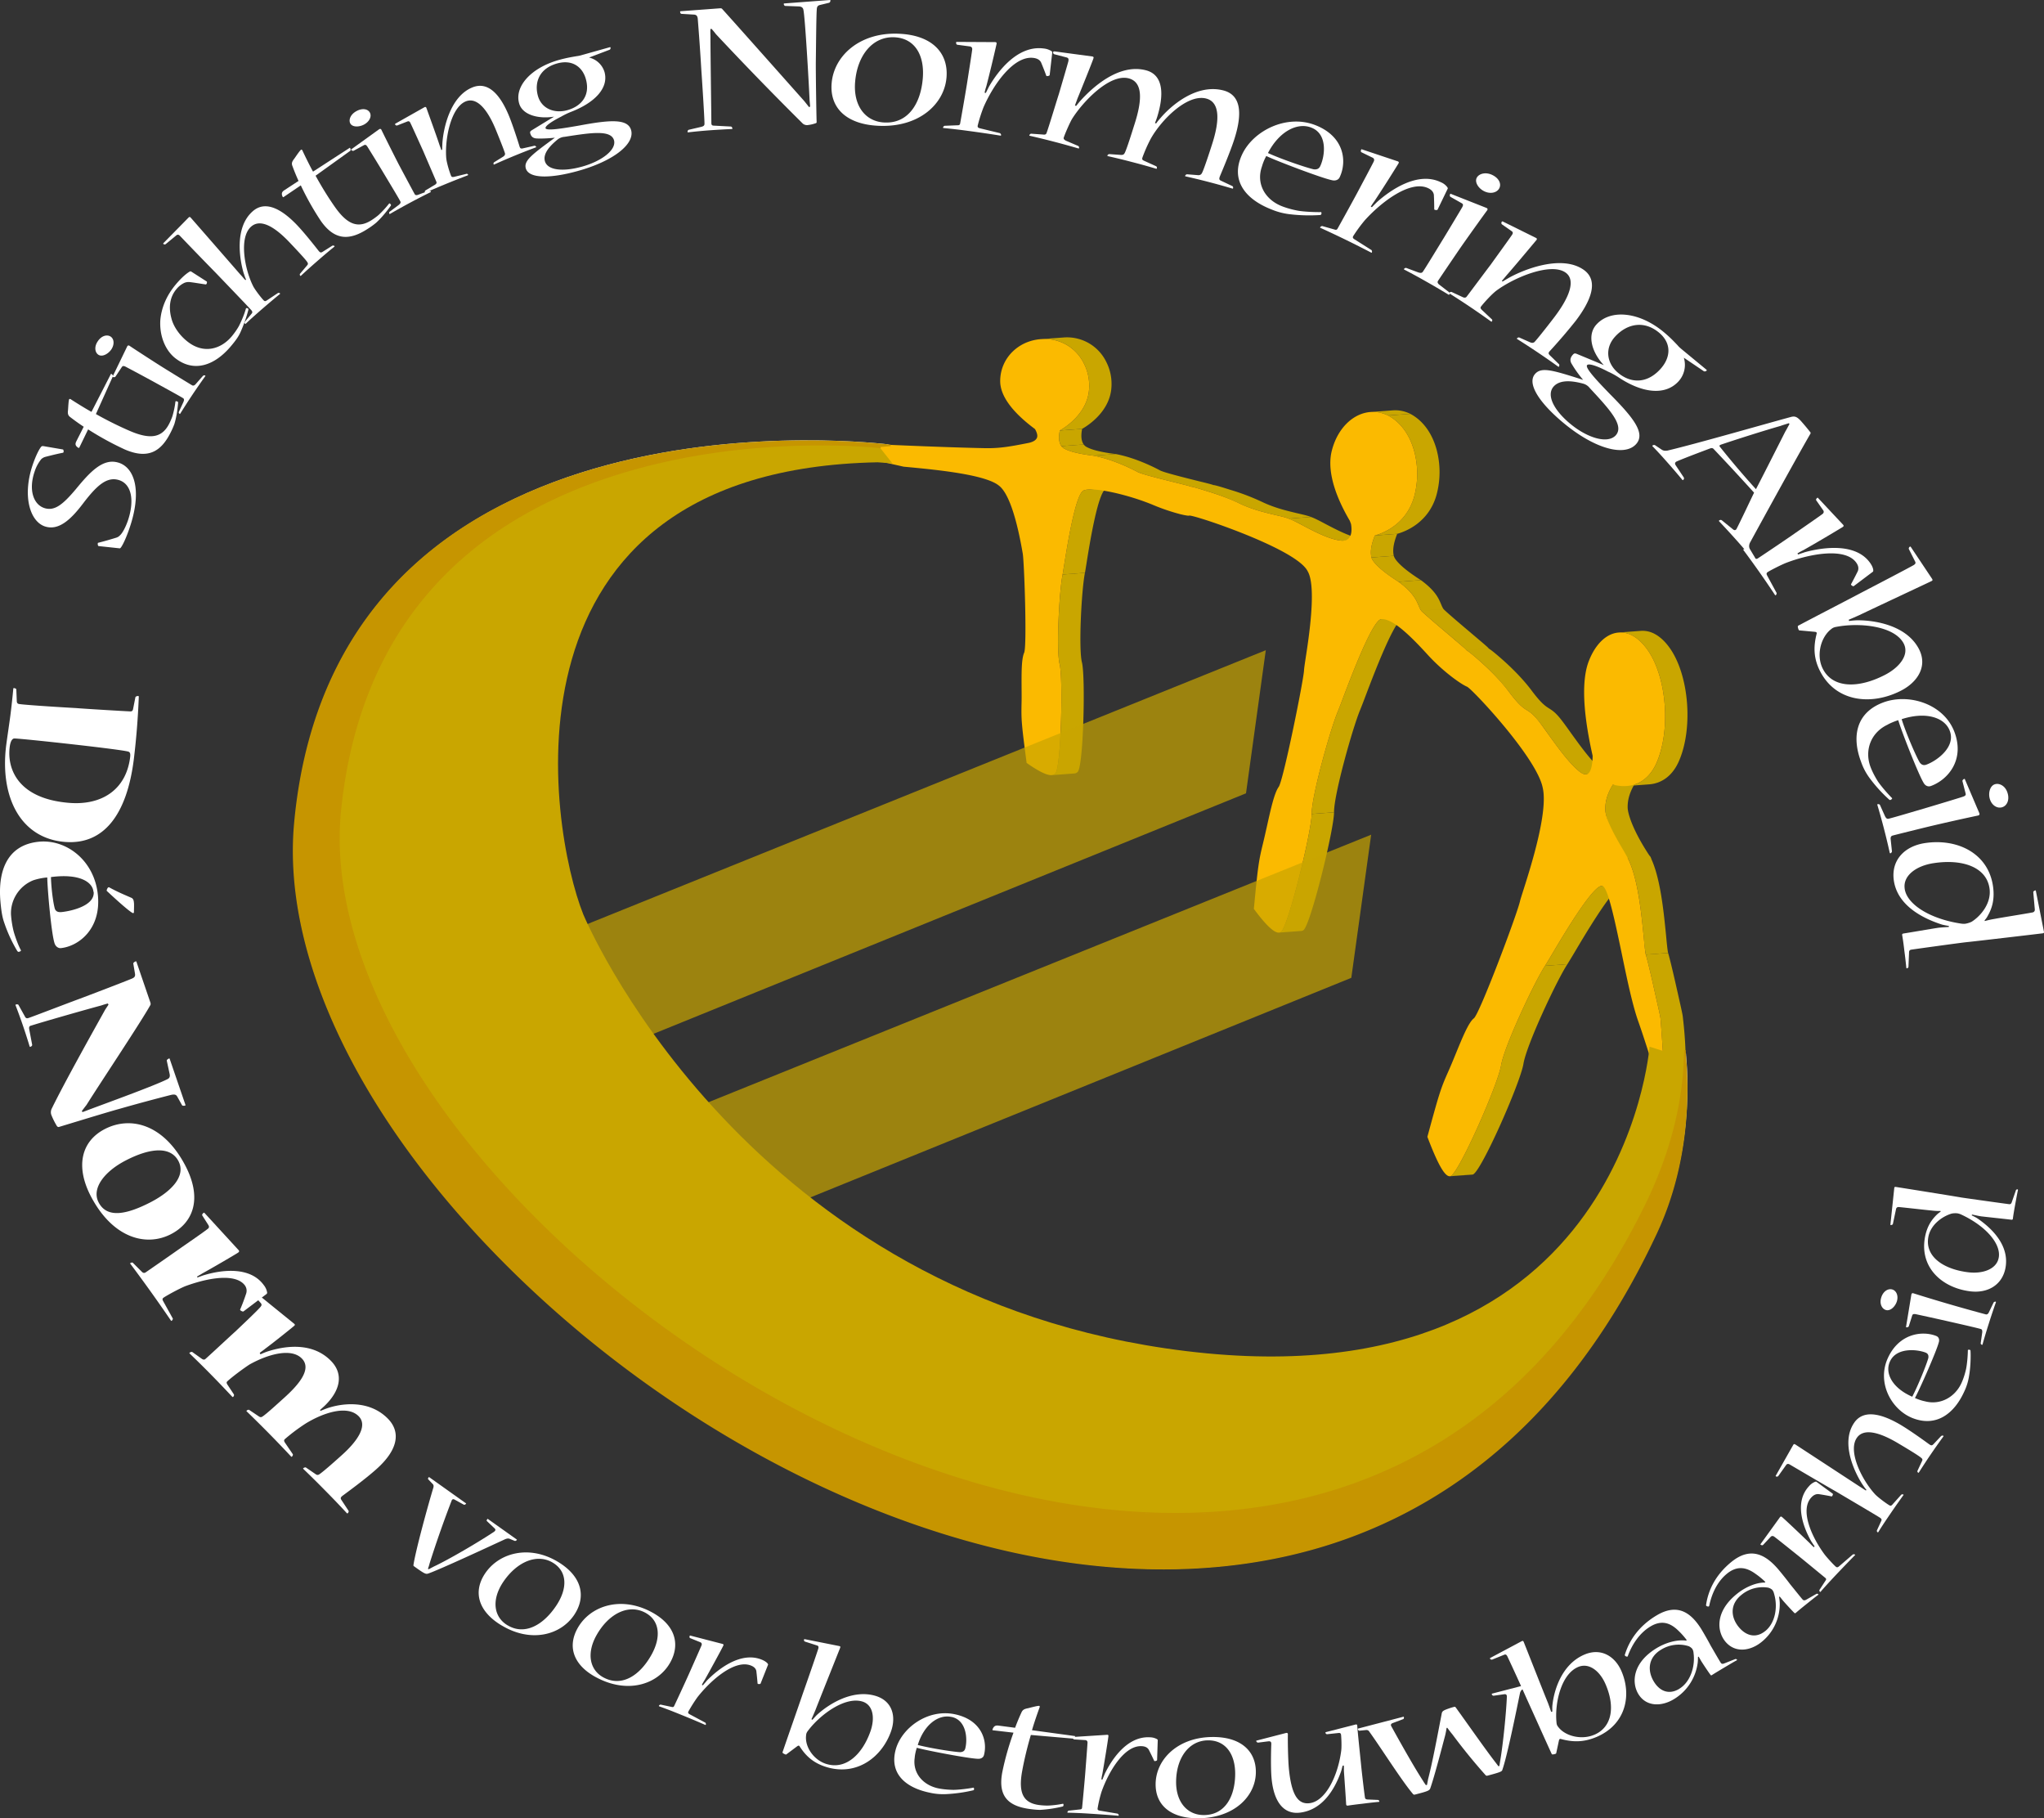 <svg xmlns="http://www.w3.org/2000/svg" id="Layer_2" width="81.045" height="72.076" viewBox="0 0 81.045 72.076"><rect x="0" y="0" width="81.045" height="72.076" fill="#333333" stroke="none"/><defs><style>.cls-1{fill:#fbba00}.cls-2{fill:#c9a600}.cls-4{fill:#fff}.cls-5{fill:#c69500}</style></defs><g id="Laag_1"><path d="m42.59 30.66-.886.067a.19.19 0 0 0 .152-.081l.887-.064a.2.2 0 0 1-.153.079m-.457-7.889.885-.065c-.135.662-.257 3.003-.119 3.55.143.558.063 3.994-.156 4.325l-.887.064c.219-.33.3-3.765.158-4.324-.138-.546-.017-2.888.12-3.55m-.113-5.707.886-.065c-.07.36-.003.522.062.62l-.886.064c-.065-.097-.131-.26-.062-.62" class="cls-2"/><path d="m43.148 19.405.886-.065a.6.6 0 0 0-.179.036c-.321.124-.653 2.188-.776 2.966q-.038.239-.06.365l-.886.065c.014-.082.035-.207.059-.365.125-.778.455-2.843.777-2.966a.6.6 0 0 1 .179-.036m-1.065-1.721.886-.065a.35.35 0 0 0 .135.109c.156.083.477.19 1.135.27l-.887.065c-.658-.08-.977-.187-1.133-.27a.36.36 0 0 1-.136-.109m-.815-4.241.885-.064a1.73 1.73 0 0 1 1.71.965c.163.318.234.677.203 1.042-.075.935-.925 1.482-1.16 1.614l-.885.065c.233-.132 1.083-.679 1.16-1.613a1.94 1.94 0 0 0-.204-1.043 1.72 1.72 0 0 0-1.49-.97 2 2 0 0 0-.22.004" class="cls-2"/><path d="m43.352 18.063.887-.065c.803.15 1.57.548 1.771.656l-.885.065c-.203-.108-.968-.506-1.773-.656m1.773.657.885-.066c.18.086 1 .29 1.545.426.364.089.5.124.554.147l-.886.065c-.055-.024-.19-.058-.554-.148-.545-.136-1.364-.338-1.544-.425m2.098.573.886-.065c.065.004.227.048.662.186a9 9 0 0 1 1.265.48c.511.245 1.003.357 1.398.452.216.051.4.09.546.147l-.886.066c-.146-.058-.33-.098-.548-.148-.393-.096-.884-.207-1.397-.451a9 9 0 0 0-1.265-.481c-.434-.137-.595-.182-.66-.186m4.373 17.611-.886.065a.16.16 0 0 0 .087-.033c.285-.23 1.207-3.97 1.21-4.67l.887-.065c-.004.701-.925 4.44-1.21 4.67a.15.15 0 0 1-.088.033" class="cls-2"/><path d="m54.15 21.366-.887.066a.6.6 0 0 1-.119-.005c-.46-.06-1.028-.358-1.484-.597a5 5 0 0 0-.566-.272l.886-.066c.14.05.338.151.565.273.457.239 1.025.538 1.484.597a.5.5 0 0 0 .12.004m.365-.139.886-.066c-.191.472-.169.727-.136.872l-.886.066c-.033-.146-.056-.401.136-.872m.259 3.315.886-.065c-.344.022-1.185 2.24-1.544 3.189-.077.205-.14.363-.179.461-.289.68-1.047 3.36-1.041 4.073l-.887.065c-.005-.712.753-3.392 1.042-4.073.04-.098.102-.256.178-.461.36-.95 1.2-3.168 1.545-3.189" class="cls-2"/><path d="m54.378 22.099.886-.066c.025.1.177.392 1.076.964l-.887.065c-.899-.572-1.05-.865-1.075-.963m-.036-5.767.886-.066c.229-.016.464.027.692.139l-.885.064a1.35 1.35 0 0 0-.693-.137m6.92 21.952.886-.065c-.404.611-1.622 3.191-1.744 3.956-.13.77-1.692 4.306-2.008 4.383l-.886.065c.317-.077 1.878-3.614 2.007-4.384.122-.763 1.34-3.343 1.745-3.955" class="cls-2"/><path d="m58.375 46.562.021-.004-.886.065-.022.004zm-2.922-23.5.887-.065c.579.424.704.729.797.949.036.085.063.15.102.2l-.886.064c-.039-.05-.066-.115-.102-.2-.093-.22-.22-.524-.798-.948m-.418-6.592.885-.065c.499.264.853.758 1.033 1.386a3.45 3.45 0 0 1-.003 1.857c-.309 1.05-1.18 1.41-1.55 1.513l-.886.066c.368-.104 1.241-.464 1.55-1.513a3.45 3.45 0 0 0 .002-1.858c-.179-.629-.533-1.122-1.031-1.387m1.318 7.741.886-.063c.1.107.655.581 1.1.956l-.885.064c-.447-.374-1.001-.848-1.1-.957m1.1.957.885-.064.476.404-.887.065zm.474.405.887-.065c.12.104.186.16.216.202l-.887.064a2 2 0 0 0-.216-.201m5.842 5.058q-.442.03-.886.064a.3.3 0 0 1-.153-.04 1 1 0 0 1-.103-.069c-.407-.323-.867-.966-1.239-1.481a8 8 0 0 0-.507-.67 1.4 1.4 0 0 0-.329-.276c-.162-.101-.329-.206-.734-.75a8.7 8.7 0 0 0-1.099-1.166c-.342-.304-.499-.423-.576-.469l.887-.064c.076.045.234.165.575.468.309.275.749.703 1.1 1.165.405.545.572.65.733.75.097.063.19.123.33.278.127.139.305.384.506.668.373.515.831 1.16 1.24 1.483q.053.041.102.068a.3.3 0 0 0 .153.04m-.267 4.488.887-.066c-.369.028-1.458 1.856-1.934 2.658-.135.23-.245.407-.308.51l-.886.065c.063-.103.173-.281.307-.51.476-.802 1.566-2.63 1.934-2.657m.449-4.015.885-.065c-.277.45-.304.777-.3.98.005.204.169.873.935 2.006l-.957-.01c-.767-1.131-.86-1.727-.864-1.93-.003-.205.023-.53.3-.981" class="cls-2"/><path d="m64.53 33.997.888-.065c.41.78.547 2.198.641 3.137.03.328.059.615.082.707l-.886.065a7 7 0 0 1-.082-.707c-.094-.94-.231-2.357-.642-3.137" class="cls-2"/><path d="m65.255 37.84.886-.064c.071.225.246.982.343 1.415.182.806.24 1.058.244 1.156l-.885.064c-.006-.097-.064-.35-.246-1.154-.095-.434-.27-1.192-.342-1.416m.588 2.57.885-.064c.205 1.731.056 2.627.078 3.055l-.763.229a118 118 0 0 0-.2-3.22m-1.662-15.339.887-.065a1 1 0 0 1 .543.123c.226.12.44.327.63.608.745 1.108.892 3.196.311 4.473-.248.538-.66.845-1.169.881l-.885.066c.507-.038.92-.344 1.169-.882.579-1.277.434-3.366-.311-4.473-.192-.281-.405-.487-.63-.608a1 1 0 0 0-.545-.123" class="cls-2"/><path d="M66.043 43.63c-.162-.12-.578-1.712-1.107-3.205-.23-.675-.44-1.693-.643-2.672-.247-1.177-.525-2.511-.739-2.626-.307-.17-1.484 1.804-1.985 2.647-.134.229-.244.407-.307.51-.405.612-1.623 3.192-1.745 3.955-.129.77-1.69 4.307-2.007 4.384q-.047.013-.105-.017c-.192-.101-.448-.591-.809-1.542.462-1.704.535-1.93.814-2.556.103-.23.209-.485.31-.734.274-.667.512-1.248.719-1.408.222-.164 1.7-4.086 1.828-4.636.02-.09.076-.257.152-.498.29-.914.97-3.064.75-4.006-.232-1.185-2.762-3.875-2.984-3.994.019.003-.03-.014-.106-.055-.278-.149-.917-.614-1.477-1.23-.483-.528-1.009-1.065-1.434-1.294-.146-.076-.28-.118-.395-.111-.345.021-1.186 2.24-1.545 3.189-.076.205-.139.363-.178.461-.289.68-1.047 3.36-1.042 4.073-.003.7-.925 4.44-1.21 4.67q-.09.073-.244-.01c-.193-.104-.47-.399-.838-.897.159-1.685.196-1.915.356-2.568.058-.236.114-.492.17-.738.148-.67.29-1.297.459-1.53.178-.24.964-4.107 1.004-4.609.002-.084.028-.247.065-.497.132-.85.434-2.839.08-3.441-.121-.247-.516-.526-1.032-.803-1.343-.717-3.497-1.42-3.66-1.405-.016.011-.096.009-.364-.056a8 8 0 0 1-1.047-.354c-.938-.397-2.387-.745-2.778-.586-.322.123-.652 2.188-.777 2.966l-.059.365c-.136.662-.257 3.004-.119 3.55.142.559.06 3.993-.158 4.324-.064.086-.2.155-.628-.074a5 5 0 0 1-.522-.331c-.2-1.514-.213-1.697-.203-2.29.007-.217.005-.45.003-.672-.003-.625-.006-1.164.103-1.407.115-.276.003-3.627-.059-3.942-.323-1.877-.69-2.49-.944-2.681a1 1 0 0 0-.153-.1c-.676-.361-2.325-.524-3.249-.615l-.375-.035a155 155 0 0 0-3.661-.785l-.006-.218c.034-.002.421.014 1.287.056 1.5.069 4.004.183 5.65.214.574.006.992-.072 1.685-.209.203-.042.327-.131.343-.248.016-.114-.066-.262-.09-.302-.909-.675-1.372-1.315-1.379-1.887-.007-.969.814-1.72 1.829-1.68a1.72 1.72 0 0 1 1.49.97c.162.317.233.676.203 1.042-.076.934-.926 1.48-1.159 1.613-.07.359-.003.522.062.62a.36.36 0 0 0 .136.108c.156.083.475.19 1.133.27.805.15 1.57.548 1.773.656.18.087.999.289 1.544.425.364.09.499.124.554.148.066.004.227.049.661.186.349.105.847.276 1.265.48.513.245 1.004.356 1.397.452.218.05.402.09.548.148.14.05.338.15.566.272.456.24 1.023.538 1.484.597q.31.039.404-.2c.06-.148.039-.35.02-.456l-.047-.125c-.805-1.372-.84-2.241-.725-2.737.29-1.227 1.314-1.889 2.239-1.44.498.265.852.758 1.03 1.387a3.45 3.45 0 0 1-.001 1.858c-.309 1.05-1.182 1.409-1.55 1.513-.192.47-.169.726-.136.872.025.098.176.39 1.075.963.578.424.705.729.798.949.036.084.063.15.102.2.1.108.654.582 1.1.956l.475.405c.121.104.186.16.216.201.077.046.234.165.576.47.308.274.748.701 1.099 1.165.405.544.572.649.734.75.096.061.19.122.33.276.127.14.305.385.506.67.372.515.832 1.158 1.24 1.481q.053.041.102.068.167.09.268-.015c.13-.145.15-.53.149-.682-.495-2.183-.353-3.237-.151-3.752.253-.65.663-1.057 1.12-1.124a.98.98 0 0 1 .61.115c.224.12.437.327.629.608.745 1.107.89 3.196.31 4.473-.332.72-.956 1.025-1.714.826-.278.45-.304.776-.301.981.005.203.062.525.728 1.64.03.054.141.247.152.274.41.78.548 2.197.642 3.137.03.328.059.615.082.707.072.224.247.982.342 1.416.182.805.24 1.057.246 1.154.081 1.05.146 2.135.2 3.22" class="cls-1"/><path d="m65.752 42.545.131.464c-.047-.87-.101-1.742-.163-2.596-.013-.078-.458-2.105-.576-2.485-.037-.13-.062-.4-.097-.777-.085-.863-.294-2.26-.633-3.035-.327-.742-.733-.88-.923-2-.066-.385.205-.868.443-1.255.436.041 1.194.219 1.629-.73.54-1.189.408-3.135-.286-4.169q-.264-.391-.577-.559a.9.9 0 0 0-.563-.107c-.42.068-.798.443-1.033 1.04-.185.474-.312 1.457.147 3.45.018.082.029.127.025.163.01.178-.03.519-.1.703-.074.18-.212.351-.47.214a1 1 0 0 1-.123-.084c-.424-.337-.894-.991-1.27-1.519-.201-.277-.372-.515-.492-.65-.125-.137-.21-.188-.307-.25-.16-.101-.344-.22-.77-.789-.575-.764-1.498-1.518-1.657-1.62 0 0-.375-.332-.682-.592-.472-.399-1.009-.852-1.12-.976-.06-.078-.096-.168-.135-.259-.089-.208-.2-.473-.679-.83-.77-.487-1.129-.837-1.21-1.131-.108-.377.015-.736.19-1.164.332-.146 1.202-.397 1.494-1.396.157-.54.158-1.132.007-1.666-.165-.573-.49-1.022-.9-1.24-.91-.442-1.87.165-2.136 1.304-.102.434-.06 1.22.699 2.51.06.113.216.515.052.839-.122.238-.247.323-.522.293-.476-.06-1.052-.363-1.51-.61-.227-.114-.423-.22-.555-.265-.145-.052-.328-.095-.542-.149-.397-.093-.895-.208-1.415-.456-.797-.387-1.898-.659-1.906-.663 0 0-.29-.076-.556-.142-.581-.145-1.375-.339-1.52-.406l-.086-.048c-.25-.135-.965-.488-1.674-.623-.577-.069-.96-.161-1.185-.282a.5.5 0 0 1-.195-.16c-.141-.217-.159-.59-.081-.965.15-.152 1.063-.6 1.133-1.468a1.62 1.62 0 0 0-.854-1.561 1.65 1.65 0 0 0-.707-.194c-.93-.036-1.713.641-1.706 1.48.005.46.462 1.055 1.255 1.646.101.107.28.267.21.59-.046.213-.172.35-.44.403-.698.139-1.12.22-1.704.208-1.632-.03-4.115-.14-5.615-.211.756.158 1.552.33 2.337.512l.373.034c.989.097 2.588.256 3.28.626q.098.053.17.11c.41.31.747 1.239 1.005 2.76.077.382.206 3.84.057 4.196-.087.195-.084.75-.08 1.289.002.223.003.455-.002.679-.01.562 0 .742.147 2.084.202.141.361.24.49.309.364.195.47.144.5.104.134-.204.278-3.484.129-4.076-.164-.646-.02-3.062.112-3.705.015-.078.035-.203.06-.36.245-1.533.518-2.975.862-3.101.446-.185 1.977.223 2.834.586.838.347 1.283.397 1.358.404.095-.034 1.264.345 2.289.763q.857.346 1.432.654c.607.324.976.615 1.098.866.403.694.11 2.618-.047 3.654-.033.223-.06.394-.065.468-.03.37-.812 4.426-1.043 4.744-.149.192-.283.804-.426 1.446-.056.247-.112.502-.17.743-.155.625-.192.855-.37 2.346.398.532.629.745.762.817.08.043.126.035.15.012.182-.145 1.143-3.736 1.145-4.489-.002-.76.76-3.478 1.065-4.184l.176-.459c.637-1.69 1.278-3.256 1.635-3.281a.84.84 0 0 1 .44.121c.356.19.82.613 1.47 1.324.713.785 1.395 1.18 1.513 1.246.265.136 2.86 2.876 3.11 4.154.245 1.034-.432 3.16-.756 4.183-.07.224-.128.398-.146.475-.091.403-1.598 4.532-1.886 4.74-.178.141-.43.755-.672 1.35-.104.243-.21.5-.315.735-.266.602-.344.83-.79 2.362.41 1.072.615 1.336.71 1.387.26-.05 1.816-3.362 1.963-4.235.127-.805 1.354-3.405 1.776-4.049.062-.097.167-.277.305-.5.873-1.468 1.756-2.885 2.106-2.693.267.143.49 1.146.829 2.775.203.969.413 1.976.633 2.627.288.812.54 1.656.707 2.222" class="cls-1"/><path d="m50.189 25.774-.785 5.673-25.767 10.457-2.494-4.408zm4.178 7.313-.787 5.674-25.765 10.456-2.495-4.407z" style="fill:#c9a600;opacity:.7"/><path d="M34.883 17.736S15.185 15.45 13.496 32.132c-1.744 17.24 38.126 43.654 51.792 15.561 1.626-3.342 1.527-5.87 1.506-5.877-.145-.042-.016.134-1.39-.327 0 0-1.08 14.62-19.193 11.958-17.008-2.498-23.087-17.21-23.087-17.21-1.341-3.358-3.75-17.611 11.674-17.912l.586.043z" class="cls-2"/><path d="M34.883 17.736S15.185 15.45 13.496 32.132c-1.744 17.24 38.126 43.654 51.792 15.561 1.626-3.342 1.484-5.882 1.506-5.877l.054-.065c-.024-.006.506 3.526-1.169 7.115C51.6 79.031 9.993 51.095 11.69 32.633 13.33 14.772 35.265 17.62 35.265 17.62l-.396.077z" style="fill:#ededed"/><path d="M34.883 17.736S15.185 15.45 13.496 32.132c-1.744 17.24 38.126 43.654 51.792 15.561 1.626-3.342 1.484-5.882 1.506-5.877l.012-.165c-.024-.005.548 3.626-1.127 7.215C51.6 79.031 9.993 51.095 11.69 32.633c1.64-17.861 23.627-14.98 23.627-14.98l-.448.044z" class="cls-5"/><path d="M46.115 62.211c-2.39 0-4.894-.346-7.457-1.04-6.908-1.867-13.925-6.132-19.25-11.698-5.39-5.632-8.213-11.772-7.747-16.843.426-4.635 2.27-8.287 5.478-10.853 3.628-2.9 8.378-3.874 11.724-4.18 3.624-.333 6.428.026 6.456.03v.054l-.413.04.018.047-.044-.005c-.025-.004-2.47-.278-5.657.076-2.943.327-7.14 1.27-10.424 3.911-3.051 2.454-4.827 5.948-5.276 10.385-.472 4.67 2.151 10.361 7.198 15.612 4.985 5.187 11.606 9.23 18.164 11.093 5.362 1.523 10.474 1.51 14.785-.037 4.971-1.785 8.872-5.528 11.593-11.121 1.264-2.599 1.482-4.74 1.5-5.786l.004-.087.012-.153c-.001-.016.003-.02.009-.025l.01-.01.037.009-.002.031.007.087c.142 1.451.181 4.307-1.136 7.13-2.776 5.946-6.762 9.967-11.85 11.948-2.367.923-4.977 1.385-7.74 1.385m-14.122-44.7c-.92 0-1.982.035-3.126.14-3.339.306-8.077 1.278-11.694 4.17-3.197 2.555-5.033 6.194-5.457 10.814-.464 5.055 2.353 11.18 7.73 16.8 5.32 5.56 12.327 9.819 19.226 11.684 5.514 1.493 10.758 1.372 15.163-.344 5.073-1.976 9.05-5.987 11.82-11.92 1.222-2.622 1.271-5.273 1.158-6.79-.038 1.1-.296 3.164-1.501 5.64-2.727 5.608-6.639 9.36-11.623 11.15-4.321 1.551-9.446 1.564-14.82.038-6.566-1.867-13.196-5.914-18.187-11.109-5.058-5.262-7.687-10.969-7.213-15.655.45-4.452 2.232-7.959 5.296-10.421 3.295-2.65 7.503-3.597 10.453-3.923 2.959-.33 5.277-.117 5.624-.08l-.012-.032.22-.021a31 31 0 0 0-3.057-.141" class="cls-5"/><path d="M5.368 27.642c.005-.03.065-.055.106-.052.016.001.031.002.029.034a30 30 0 0 1-.198 2.482c-.275 2.185-1.191 3.391-2.73 3.268-1.757-.14-2.589-1.771-2.329-3.835.039-.3.136-.947.165-1.176.05-.389.092-.799.116-1.059.004-.03.013-.029.03-.028.04.004.094.027.09.059l.018.444c0 .07.019.122.107.13.315.045 1.89.14 2.233.158.357.03 1.884.121 2.138.132.08.006.115-.011.133-.09zM.385 29.61c-.11.868.326 2.053 2.361 2.216 1.294.103 2.252-.525 2.413-1.802.023-.18-.012-.223-.11-.24-.544-.115-4.227-.512-4.473-.511-.09-.007-.163.118-.19.327z" class="cls-4"/><path d="M2.415 37.583c-.098.012-.203-.059-.246-.174-.13-.355-.288-2.156-.295-2.627a2.4 2.4 0 0 0-.553.112c-.597.238-.932.84-.881 1.416.02.238.067.494.115.66.058.193.168.502.276.7.01.02-.037.056-.094.061-.025.002-.034-.015-.053-.035A5.7 5.7 0 0 1 .176 36.6c-.076-.211-.12-.426-.159-.864-.109-1.254.292-2.232 1.493-2.367 1.102-.125 2.25.73 2.374 2.14.116 1.333-.775 1.997-1.461 2.073zm1.29-2.234c-.034-.387-.551-.73-1.685-.582.017.558.108 1.12.161 1.275.04.076.103.129.274.111.441-.05 1.304-.27 1.259-.795zm.53-.07c-.001-.01.038-.135.099-.102.363.201.722.342.86.406.068.022.105.078.114.178.015.078.002.31.003.4-.007.031-.022.043-.057.028-.182-.1-.738-.61-1.016-.87-.01-.01-.009-.02-.01-.029zm1.728 4.462c.016.047.011.08-.006.108-.383.687-1.921 2.986-2.525 3.947-.066.086-.133.172-.192.254l.037.031c.125-.043.239-.092.348-.13.579-.218 2.478-.905 3.006-1.169.09-.04.114-.101.097-.201l-.116-.539c-.002-.031.055-.07.086-.082.016-.004.023-.008.03.012l.622 1.816c.01.03.003.031-.013.037-.032.01-.1.014-.118-.013l-.182-.327c-.047-.09-.1-.113-.24-.087a73 73 0 0 0-2.087.564c-.448.121-2.087.625-2.372.71-.031.01-.052-.003-.081-.034a3 3 0 0 1-.213-.422.32.32 0 0 1 .01-.276c.507-1.035 1.544-2.89 2.116-3.916l.132-.2-.025-.046a3 3 0 0 0-.26.078c-.598.16-2.282.64-2.776.797-.082.016-.092.063-.085.133l.12.633c.002.031-.031.062-.07.076-.015.004-.023.008-.033-.021a23 23 0 0 0-.558-1.63c-.006-.017.002-.019.017-.025.032-.011.093-.011.102.018l.251.451c.03.063.066.094.152.063.226-.077 1.588-.602 2.022-.76.34-.127 1.85-.703 2.085-.805.083-.037.128-.084.108-.193l-.067-.399c-.002-.03.047-.068.093-.084.016-.005.024-.007.034.02zM3.634 47.48c-.67-1.239-.41-2.247.527-2.727.98-.504 2.279-.229 3.156 1.393.745 1.377.327 2.332-.544 2.779-.967.496-2.266.168-3.135-1.438zm.285.199c.337.623 1.11.46 2.039-.016.842-.433 1.434-1.05 1.112-1.648-.314-.578-1.105-.52-2.078-.018-.842.432-1.38 1.111-1.077 1.674z" class="cls-4"/><path d="M7.833 50.638c.087-.033.16-.057.207-.076.783-.245 1.89-.358 2.421.382a.63.63 0 0 1 .132.297q-.002.038-.03.057l-.91.687c-.026.018-.112-.03-.124-.048-.006-.008-.013-.016-.005-.034.088-.2.18-.455.24-.638a.36.36 0 0 0-.049-.305c-.32-.447-1.275-.375-2.361.021-.22.088-.7.346-.865.456-.061.04-.051.084-.017.144l.379.684c.011.017-.018.074-.04.086-.014.01-.02.013-.032-.002a61 61 0 0 0-1.612-2.254c-.013-.016-.005-.022.002-.026.034-.023.086-.033.104-.007l.359.359c.048.041.087.05.142.016.176-.12 1.012-.7 1.28-.89.287-.202.985-.679 1.164-.821.062-.041.091-.084.046-.162l-.242-.381c-.023-.032.02-.084.048-.104.014-.008.026-.017.044.008l1.328 1.447c.06.055.044.09-.003.121-.102.069-1.026.61-1.425.828-.06.041-.15.086-.204.123z" class="cls-4"/><path d="M13.82 59.888c.016.027-.007.074-.031.095-.013.01-.018.016-.04-.005a35 35 0 0 0-.835-.872 40 40 0 0 0-.882-.873c-.02-.019-.015-.025-.009-.03.024-.024.082-.048.108-.03l.386.264q.07.054.143.005c.179-.119.715-.6.883-.752.597-.53 1.06-1.164.679-1.55-.46-.467-1.434-.121-2.097.285a7.4 7.4 0 0 0-.823.615c-.049.043-.047.08-.002.149l.309.453c.015.027-.007.074-.031.095-.013.01-.018.016-.033.002-.22-.234-.482-.513-.885-.922a46 46 0 0 0-.874-.865c-.02-.021-.016-.025-.003-.037.018-.016.067-.047.102-.023l.37.248c.069.047.102.045.157.008.16-.104.622-.53.84-.725.62-.555 1.118-1.164.716-1.572-.424-.432-1.353-.166-2.075.238-.23.15-.64.451-.871.658-.043.037-.047.068-.01.131l.258.389c.022.033 0 .082-.024.103-.013.01-.019.016-.04-.006-.29-.306-.483-.513-.864-.9-.367-.373-.579-.576-.818-.807-.02-.021-.015-.027-.008-.033.024-.021.08-.045.108-.03l.379.27c.054.032.094.05.149 0 .267-.238.91-.841 1.183-1.086.193-.185.841-.793.983-.96.048-.057.078-.096.02-.167l-.29-.32c-.022-.021-.006-.076.029-.107.013-.012.018-.018.052.006l1.528 1.238c.05.039.038.06.008.088-.074.066-.808.656-1.158.914-.048.045-.147.105-.209.16l.03.055a3 3 0 0 1 .253-.104c.646-.215 1.775-.416 2.538.36.516.523.38 1.185-.256 1.794l-.176.159.023.033c.056-.024.169-.07.246-.098.57-.2 1.669-.36 2.423.406.517.526.41 1.229-.447 1.995-.462.414-1.187.94-1.366 1.074-.066.06-.07.092-.025.16zm6.666 1.135c.015.011.01.017 0 .027-.016.023-.053.039-.08.03l-.196-.081c-.06-.025-.127-.012-.22.033-.578.266-2.507 1.164-3.002 1.34-.091.031-.13.022-.388-.154l-.173-.123c-.03-.022-.04-.037-.033-.059.09-.596.576-2.363.79-3.07.012-.043.014-.102-.024-.137l-.181-.19c-.017-.02-.006-.048.02-.081.005-.004.01-.01.024 0l1.448 1.03c.015.013.01.017.007.022-.023.028-.058.045-.086.036l-.371-.204c-.055-.03-.097-.007-.113.041a43 43 0 0 0-.876 2.497c-.01.052-.037.128-.063.205l.028.021c.078-.041.16-.086.218-.115.586-.276 1.722-.94 2.358-1.361.09-.06.084-.106.03-.153l-.297-.281c-.022-.016-.003-.055.02-.082.004-.006.008-.012.022 0zm-.596 3.41c-.928-.555-1.151-1.336-.647-2.075.56-.818 1.75-1.123 2.87-.453.989.592 1.13 1.412.646 2.121-.544.797-1.712 1.098-2.861.41zm.24-.004c.66.394 1.383.015 1.906-.752.477-.697.47-1.381-.12-1.735-.622-.37-1.41-.04-1.952.75-.48.704-.402 1.397.158 1.733zm3.604 2.109c-.975-.478-1.265-1.238-.824-2.01.49-.86 1.655-1.252 2.83-.673 1.04.513 1.251 1.318.827 2.06-.476.834-1.617 1.223-2.825.627zm.24-.021c.692.341 1.383-.09 1.842-.895.417-.728.35-1.41-.27-1.715-.653-.32-1.413.069-1.885.897-.42.736-.283 1.42.304 1.709zm3.896.289c.05-.063.112-.127.157-.186.447-.457 1.345-1.168 2.174-.832.116.047.191.1.236.154.01.02.024.034.015.051l-.295.744c-.012.026-.08.022-.105.012q-.008-.004-.014-.014a13 13 0 0 0-.05-.502c-.02-.082-.075-.156-.21-.21-.635-.258-1.586.568-2.122 1.251a6 6 0 0 0-.36.569c-.027.056 0 .082.048.11l.619.331c.017.006.033.059.024.076-.006.014-.01.02-.026.014a36 36 0 0 0-1.04-.435 18 18 0 0 0-.785-.301c-.015-.008-.012-.014-.01-.022.012-.023.045-.049.072-.045l.427.09c.052.014.084.012.107-.039.07-.144.442-.947.584-1.266.138-.312.427-.96.492-1.115.024-.05.03-.107-.033-.14l-.41-.166c-.034-.014-.03-.065-.017-.09.006-.012.01-.018.033-.008l1.245.322c.072.014.068.043.05.08-.078.164-.536 1-.732 1.348-.038.06-.083.133-.115.201zm4.346 1.365c.064-.074.129-.148.184-.2.442-.404 1.38-1.017 2.304-.75.69.202.833.827.624 1.415-.361 1.017-1.346 1.763-2.53 1.418-.559-.162-.855-.463-1.086-.819-.023-.043-.048-.05-.1-.015l-.431.322c-.013.012-.022.008-.031.006-.052-.016-.133-.06-.123-.086.202-.598.572-1.643.804-2.324.162-.457.58-1.662.617-1.795.017-.074-.003-.102-.053-.117l-.476-.153c-.035-.01-.047-.056-.038-.082q.007-.02.034-.013l1.338.267c.072.014.076.028.06.074-.024.065-.767 1.918-.985 2.48-.05.116-.113.265-.154.352zm.577 1.76c.724.209 1.382-.348 1.719-1.295.187-.53.116-1.06-.328-1.19-.69-.2-1.667.526-2.139 1.15a.4.4 0 0 0-.068.112c-.014.04-.017.102-.02.137-.022.441.33.94.827 1.084zm6.221-.358c-.026.1-.126.157-.255.145-.373-.014-2.03-.33-2.407-.436-.04.12-.078.293-.082.385-.096.621.334 1.102.942 1.225.24.048.483.056.596.058.226-.004.566-.045.783-.086.023-.01.038.035.029.076q-.006.023-.035.028a6 6 0 0 1-1.057.15 2.4 2.4 0 0 1-.662-.056c-.974-.2-1.598-.764-1.356-1.69.227-.87 1.266-1.64 2.336-1.422 1.064.217 1.32 1.041 1.17 1.615zm-1.299-1.515c-.508-.106-1.076.306-1.325 1.113.502.13 1.397.271 1.676.285.085-.004.175-.027.207-.146.098-.373.05-1.13-.548-1.252zm3.159.716c-.142.479-.26.97-.344 1.428-.163.893.057 1.268.674 1.35.09.012.228.021.33.021.13-.002.386-.025.608-.072.028-.002.03.033.025.072-.003.014-.016.033-.036.037a5 5 0 0 1-.888.133c-.103 0-.23-.01-.404-.033-.842-.111-1.276-.486-1.101-1.445a11 11 0 0 1 .447-1.582l-.81-.094q-.027-.003-.024-.024a.3.3 0 0 1 .046-.097c.049-.063.106-.076.198-.065l.654.086a8 8 0 0 1 .262-.629c.042-.078.097-.119.25-.146.146-.037.39-.102.445-.094.017.002.023.024.018.051-.071.191-.23.646-.305.914l1.704.232c.008.002.006.008.005.014-.006.041-.052.092-.07.088z" class="cls-4"/><path d="M43.713 70.54c.027-.074.063-.154.088-.22.272-.567.887-1.508 1.795-1.454a.6.6 0 0 1 .279.073c.016.015.034.023.03.042l-.026.788c-.003.025-.069.043-.096.04q-.01 0-.018-.007a12 12 0 0 0-.22-.451c-.048-.073-.126-.125-.272-.133-.696-.043-1.325 1.021-1.603 1.826a5 5 0 0 0-.15.643c-.007.06.03.076.082.086l.707.119c.02.002.05.045.049.064-.002.014-.002.022-.02.02-.2-.018-.659-.053-1.144-.084a20 20 0 0 0-.854-.037c-.017-.002-.017-.008-.017-.016.003-.027.025-.06.054-.065l.438-.048c.056-.004.084-.016.09-.07.017-.157.098-1.022.125-1.364.025-.334.08-1.03.089-1.193.006-.055-.007-.11-.081-.121l-.448-.028c-.037-.002-.05-.05-.048-.078.002-.014.003-.021.03-.02l1.3-.083c.075-.01.082.017.076.058-.018.178-.17 1.1-.238 1.487a2 2 0 0 0-.041.224zm3.844 1.535c-1.114.022-1.75-.504-1.736-1.37.016-.962.867-1.823 2.21-1.85 1.19-.024 1.778.58 1.764 1.412-.015.933-.847 1.78-2.23 1.808zm.204-.127c.792-.015 1.199-.697 1.214-1.597.013-.819-.383-1.377-1.092-1.364-.746.014-1.236.694-1.25 1.62-.014.826.448 1.355 1.12 1.341zm4.863-3.205c-.037.004-.069-.033-.07-.06-.002-.006-.002-.012.025-.024l1.168-.299c.045-.011.065.006.068.041.016.25.113 1.163.146 1.495.032.337.133 1.189.157 1.337.005.061.027.092.101.098l.42.018c.029.002.051.04.053.06q0 .013-.025.018c-.186.015-.414.043-.663.074q-.346.04-.568.074c-.037.004-.058-.013-.062-.06-.005-.157-.062-.938-.084-1.258-.008-.08.002-.178-.008-.272l-.046.006c-.027.092-.04.162-.062.227-.298.844-.816 1.537-1.63 1.635-.663.08-1.04-.455-1.125-1.35-.039-.393-.023-1.105-.012-1.375 0-.082-.03-.111-.121-.102l-.395.05a.075.075 0 0 1-.08-.061c0-.014-.002-.02.026-.022l1.158-.299c.046-.011.066.012.07.047-.008.213.004.998.039 1.364.096.988.334 1.433.82 1.373.642-.077 1.128-1.094 1.255-2.077.022-.166.007-.5-.005-.623-.005-.066-.036-.09-.1-.082z" class="cls-4"/><path d="M56.583 70.751c.01-.072.033-.17.039-.219.167-.627.374-1.732.539-2.588.017-.117.06-.142.314-.23q.106-.036.187-.055.029-.008.051.014c.395.543 1.16 1.64 1.57 2.17.029.035.089.119.13.17l.037-.008c.015-.082.024-.162.037-.229.111-.652.236-1.898.26-2.513.005-.1-.047-.114-.12-.102l-.406.057c-.037.002-.065-.031-.074-.065q-.002-.011.023-.021l1.399-.363c.017-.006.02.002.022.015a.08.08 0 0 1-.035.086l-.17.086c-.068.031-.108.098-.124.186-.103.498-.496 2.457-.691 3.006-.012.066-.063.093-.393.185l-.196.053c-.036.008-.047.004-.07-.01a23 23 0 0 1-1.327-1.63c-.056-.063-.13-.165-.2-.257l-.028.006a3 3 0 0 1-.062.319c-.132.496-.412 1.58-.583 2.072-.028.078-.078.111-.426.203l-.188.049c-.027.006-.038.002-.062-.012-.428-.492-1.322-1.906-1.746-2.488-.019-.04-.075-.067-.13-.059l-.26.026c-.028 0-.057-.036-.063-.061-.004-.014-.004-.02.023-.027l1.782-.465c.017-.004.019.004.023.015.005.028-.001.07-.029.079l-.418.158q-.091.035-.058.113c.3.545.895 1.61 1.255 2.162.03.053.077.12.122.184z" class="cls-4"/><path d="M61.55 67.847c-.002-.096-.005-.19.005-.262.06-.57.36-1.607 1.26-1.994.672-.29 1.219.074 1.467.633.429.968.185 2.129-.97 2.625-.546.234-.985.2-1.41.088-.048-.016-.073-.006-.089.052l-.108.504q-.006.023-.02.024c-.052.023-.145.04-.157.015-.258-.56-.7-1.552-.994-2.195a85 85 0 0 0-.772-1.691c-.039-.065-.072-.073-.123-.051l-.473.19c-.035.013-.077-.012-.087-.038q-.009-.017.017-.03l1.22-.65c.065-.035.079-.025.099.018.027.063.74 1.875.963 2.422.042.115.096.262.126.351zm1.671.916c.706-.305.828-1.125.429-2.024-.223-.502-.648-.845-1.082-.658-.673.29-.925 1.43-.854 2.182q.004.076.025.123c.016.037.058.086.08.113.29.334.908.475 1.394.266zm3.66-3.748a3 3 0 0 0-.341-.383c-.319-.309-.662-.42-1.098-.16-.428.256-.724.7-.897 1.168q-.004.018-.016.025c-.023.016-.11-.02-.106-.062.17-.561.542-1.141 1.264-1.57.864-.516 1.388-.053 1.755.52.09.145.294.499.39.686.122.207.32.555.395.67.028.045.067.055.129.033l.438-.173a.064.064 0 0 1 .08.023c.004.006-.001.016-.026.031-.09.045-.303.174-.518.301-.199.12-.357.213-.449.275-.03.02-.046.012-.056-.005-.057-.07-.265-.381-.363-.536-.03-.046-.077-.136-.11-.189l-.027.01c0 .07-.002.15-.01.226a1.98 1.98 0 0 1-.953 1.455c-.484.29-1.08.297-1.39-.191-.292-.459-.247-1.264.728-1.846.38-.226.75-.297.969-.299a1 1 0 0 1 .181.01zm-.302 1.931c.436-.26.646-.875.57-1.425a.36.36 0 0 0-.049-.16.4.4 0 0 0-.142-.106 1.32 1.32 0 0 0-1.094.137c-.524.312-.555.847-.274 1.289.245.384.608.492.982.271zm3.42-4.236a3 3 0 0 0-.399-.328c-.363-.262-.723-.324-1.117-.008-.386.31-.611.791-.711 1.275q-.004.018-.014.028c-.021.017-.113-.004-.113-.047.081-.576.363-1.197 1.015-1.723.78-.627 1.372-.244 1.824.272.112.129.37.449.495.619.152.185.403.502.493.605.036.04.077.043.136.014l.406-.232c.033-.018.067-.008.084.013.005.004.002.016-.02.033-.082.057-.275.213-.468.368-.179.144-.322.26-.404.334-.029.023-.045.017-.058.004-.066-.063-.322-.34-.444-.479-.035-.041-.097-.123-.137-.17l-.026.012c.011.07.022.15.026.224a1.93 1.93 0 0 1-.725 1.567c-.436.351-1.027.441-1.412.004-.361-.412-.44-1.21.442-1.916.343-.278.7-.399.915-.432.053-.008.12-.016.182-.014zm-.004 1.943c.392-.316.508-.953.346-1.482a.36.36 0 0 0-.073-.152.4.4 0 0 0-.157-.084 1.32 1.32 0 0 0-1.066.289c-.472.379-.422.908-.076 1.304.304.344.683.4 1.018.13zm1.955-3.355c-.045-.063-.09-.135-.13-.193-.304-.532-.706-1.54-.089-2.196a.6.6 0 0 1 .236-.17c.023-.006.041-.013.057 0l.644.471c.02.018-.007.078-.026.098q-.007.007-.017.01a10 10 0 0 0-.519-.092c-.09-.006-.184.023-.283.129-.476.505.022 1.591.523 2.265.107.139.36.412.444.483.048.04.084.023.127-.012l.545-.469c.013-.014.069-.014.085 0 .01.008.016.014.002.026-.14.142-.46.47-.792.822-.268.285-.493.535-.569.627-.014.011-.018.008-.023.004-.022-.018-.036-.053-.022-.078l.236-.362c.032-.043.04-.072-.001-.11-.123-.1-.797-.657-1.067-.874-.265-.211-.813-.653-.947-.752-.042-.035-.097-.059-.152-.01l-.306.326c-.025.026-.075.008-.095-.01-.012-.007-.016-.013.002-.033l.749-1.037c.038-.06.067-.05.098-.023.137.115.815.76 1.098 1.035.046.049.103.11.16.158z" class="cls-4"/><path d="M71.094 57.29c.03-.057.053-.053.088-.033.049.03 2.02 1.32 2.549 1.666.071.043.162.107.252.162l.02-.031c-.068-.073-.127-.17-.166-.225-.286-.443-.872-1.621-.32-2.428.396-.584 1.185-.312 1.86.09.4.24.958.645 1.11.756.084.06.117.06.176 0l.303-.322a.09.09 0 0 1 .091-.01c.005.004.008.016-.004.03a26 26 0 0 0-.967 1.42q-.017.022-.027.015c-.023-.016-.043-.047-.033-.072l.184-.395c.03-.057.01-.09-.04-.129-.116-.101-.642-.414-.904-.57-.73-.436-1.371-.617-1.644-.215-.368.54.221 1.697.738 2.248.13.129.426.348.553.422.047.03.08.018.117-.023l.35-.391c.015-.022.066-.024.083-.014.013.008.018.012.003.033-.096.133-.323.45-.546.78-.214.312-.376.562-.44.672-.016.021-.021.017-.034.011-.018-.011-.038-.045-.023-.078l.174-.379c.019-.052 0-.074-.043-.11-.132-.089-1.53-.911-1.782-1.062-.207-.113-1.642-.957-1.81-1.056-.053-.033-.104-.031-.141.02l-.31.435c-.021.03-.067.033-.096.016-.012-.008-.014-.02.003-.042zm5.678-4.332c.099.037.138.139.1.258-.09.348-.757 1.86-.944 2.201.116.053.29.111.383.127.623.172 1.209-.166 1.461-.719.102-.22.158-.447.182-.552.044-.213.07-.538.072-.749-.006-.02.045-.029.084-.013q.021.006.021.037c.015.205.003.67-.06 1.01a2.2 2.2 0 0 1-.193.613c-.405.887-1.117 1.398-2.03 1.047-.852-.328-1.441-1.406-.995-2.383.44-.969 1.349-1.098 1.913-.88zm-1.836 1.014c-.212.465.099 1.052.885 1.394.238-.455.566-1.275.638-1.535.012-.08.007-.168-.11-.215-.369-.14-1.161-.197-1.409.348zm-.342-2.547c.076-.236.261-.354.426-.313.172.045.262.25.19.479-.063.195-.25.385-.426.34-.158-.041-.274-.244-.192-.498zm1.192-.108c.01-.052.042-.062.076-.052a69 69 0 0 0 2.873.836c.054.013.086-.016.115-.061l.196-.408c.016-.024.058-.041.079-.035q.02.005.012.031c-.057.158-.164.47-.277.826-.116.363-.211.688-.252.84-.006.018-.013.016-.02.014-.027-.006-.056-.034-.054-.059l.062-.434c.002-.054.005-.107-.047-.13-.134-.043-.993-.237-1.359-.32a123 123 0 0 0-1.242-.274c-.065-.006-.108-.008-.13.058l-.134.424c-.012.033-.067.047-.096.04-.012-.003-.02-.005-.011-.03zm-.679-4.212c.002-.053.025-.059.062-.055.047.006 2.228.353 2.593.418.224.035 1.827.258 1.897.265.064.008.09-.023.11-.084l.16-.459c.005-.035.044-.046.073-.044q.011.003.01.029c-.038.172-.074.38-.114.598q-.068.374-.086.53c-.007.044-.023.05-.065.046-.135-.018-.987-.108-1.192-.133-.1-.014-.265-.053-.363-.072l-.014.033c.075.035.147.072.205.105.724.49 1.278 1.164 1.137 1.965-.121.686-.703 1.03-1.41.94-1.117-.143-1.995-.946-1.787-2.127.08-.452.27-.711.47-.909a1 1 0 0 1 .153-.12l-.002-.028a2.4 2.4 0 0 1-.352-.018c-.199-.017-1.091-.12-1.305-.138-.05-.006-.098.023-.109.084l-.125.588c-.005.025-.052.046-.088.04-.007 0-.013 0-.01-.017zm4.144 2.744c.096-.547-.517-1.256-1.5-1.71a.6.6 0 0 0-.15-.044.8.8 0 0 0-.212.01c-.36.103-.844.433-.931.937-.134.756.578 1.264 1.568 1.389.608.076 1.144-.131 1.223-.575zM4.684 18.335c.672.194.958 1.165.434 2.65-.097.28-.224.574-.316.706-.028.038-.047.052-.074.043l-.82-.088c-.03-.008-.038-.085-.03-.11.006-.017.008-.026.023-.022.238-.06.48-.13.696-.197a.34.34 0 0 0 .164-.1c.113-.107.228-.351.3-.552.28-.8.171-1.487-.36-1.639-.474-.137-.871.23-1.399.92-.52.691-.984 1.076-1.494.93-.625-.18-.94-1.233-.497-2.493.106-.302.226-.554.317-.668.026-.029.042-.033.079-.033l.79.135c.02.007.034.075.022.108-.002.01-.013.016-.022.022-.233.044-.471.105-.71.166a.4.4 0 0 0-.15.087 1.5 1.5 0 0 0-.257.471c-.263.747-.054 1.344.4 1.475.395.113.721-.153 1.235-.765.548-.665 1.058-1.221 1.663-1.047zm-.881-1.922c.439.248.896.475 1.333.664.849.368 1.297.26 1.575-.285.04-.08.095-.203.126-.296a3.4 3.4 0 0 0 .119-.575c.006-.026.041-.02.08-.003.013.005.028.021.026.04-.013.18-.052.535-.146.845a3 3 0 0 1-.16.36c-.378.745-.893 1.048-1.807.654a12 12 0 0 1-1.455-.796l-.348.718q-.014.023-.033.015a.3.3 0 0 1-.084-.066c-.047-.059-.042-.115-.002-.195l.292-.577a9 9 0 0 1-.552-.396c-.064-.057-.09-.116-.07-.264.01-.142.021-.38.046-.43.008-.015.031-.015.057-.003.17.112.582.369.827.504l.77-1.502q.007-.01.018-.002c.038.016.074.07.065.086z" class="cls-4"/><path d="M3.878 13.526c.141-.211.351-.275.497-.191.149.087.174.312.04.515-.117.172-.35.309-.506.217-.138-.081-.187-.309-.036-.533zm1.164.209c.024-.048.057-.049.088-.031.23.155 1.051.687 1.341.867.277.173 1.012.623 1.144.701.049.027.086.008.13-.03l.304-.345c.02-.019.066-.023.083-.013q.02.01.004.033a26 26 0 0 0-.99 1.481c-.01.015-.016.012-.022.008-.025-.014-.044-.046-.035-.073l.186-.403c.019-.053.037-.104-.006-.14-.116-.078-.876-.49-1.2-.67a96 96 0 0 0-1.1-.59c-.058-.024-.1-.037-.14.022l-.25.376c-.02.03-.078.029-.102.015-.012-.008-.017-.01-.003-.034zm1.929.48c-.408-.307-.655-.891-.614-1.53.045-.491.247-.975.617-1.414.222-.264.415-.427.542-.502.034-.02.056-.015.073 0l.608.39c.018.011.01.074-.013.102q-.02.02-.03.013c-.219-.03-.437-.07-.635-.093a.45.45 0 0 0-.203.029.9.9 0 0 0-.32.25c-.276.326-.312.743-.2 1.156.07.29.295.666.671.949.623.469 1.292.277 1.72-.23.123-.147.223-.297.29-.418.127-.257.212-.466.276-.692.006-.017.052-.017.079.004.016.012.021.027.015.057a5.7 5.7 0 0 1-.323.906c-.06.125-.138.26-.373.537-.64.758-1.444 1.04-2.174.49z" class="cls-4"/><path d="M7.467 8.634c.044-.047.065-.038.094-.008.037.04 1.562 1.789 1.97 2.258.059.06.127.146.198.22l.028-.023c-.045-.088-.075-.2-.098-.262-.15-.504-.382-1.799.366-2.448.54-.47 1.22-.007 1.754.553.315.332.734.867.848 1.012.064.08.097.089.168.044l.38-.24c.026-.012.07-.005.089.014q.008.01-.011.029c-.116.09-.356.29-.654.55-.311.271-.542.48-.661.593q-.023.018-.031.008c-.019-.02-.028-.057-.013-.08l.286-.338c.043-.047.034-.084-.002-.135-.084-.127-.5-.564-.707-.783-.576-.605-1.137-.942-1.511-.617-.499.433-.258 1.71.084 2.375.088.16.31.446.41.55.038.04.073.038.119.007l.442-.294c.02-.018.07-.006.084.008.01.01.014.015-.007.034-.13.103-.43.356-.736.62-.291.254-.515.457-.606.547-.021.018-.027.012-.035.003a.06.06 0 0 1-.002-.08l.272-.328c.032-.046.02-.071-.011-.118-.101-.119-1.21-1.27-1.408-1.478A164 164 0 0 1 7.13 9.344c-.042-.045-.09-.056-.139-.014l-.419.345c-.027.024-.072.017-.095-.007-.01-.01-.008-.02.013-.04zm5.046-1.669c.236.432.497.855.763 1.234.517.737.95.86 1.476.515.077-.05.189-.13.266-.198a4 4 0 0 0 .408-.445c.018-.02.046.002.069.035.008.012.012.033 0 .049-.108.152-.33.444-.576.67a3 3 0 0 1-.328.239c-.718.47-1.315.485-1.87-.307a11 11 0 0 1-.794-1.409l-.68.461q-.021.016-.034-.002a.24.24 0 0 1-.036-.098c-.007-.076.026-.124.104-.173l.556-.364a9 9 0 0 1-.252-.617c-.023-.082-.012-.146.084-.266.084-.12.222-.326.27-.355.015-.01.034.001.049.024.083.182.29.607.424.845l1.454-.943c.008-.005.012 0 .015.006.025.034.025.1.01.11z" class="cls-4"/><path d="M14.142 4.4c.228-.122.442-.082.521.06.084.148-.01.36-.23.478-.187.1-.455.112-.542-.042-.076-.136-.001-.36.242-.491zm.886.727c.047-.03.076-.016.092.013.118.245.548 1.103.701 1.397.15.282.547 1.026.62 1.156.027.048.07.048.125.033l.437-.164c.028-.008.069.009.08.026q.009.018-.015.032a27 27 0 0 0-1.605.86c-.017.007-.02.001-.023-.005-.014-.023-.014-.061.007-.08l.366-.273c.043-.038.085-.077.066-.128-.058-.122-.497-.844-.682-1.154a74 74 0 0 0-.637-1.038c-.038-.049-.066-.08-.132-.046l-.406.22c-.033.017-.081-.012-.094-.035-.007-.012-.01-.019.014-.031z" class="cls-4"/><path d="M21.19 5.778c.03-.005.062.025.069.045.003.006.005.012-.01.018a27 27 0 0 0-1.655.68c-.016.006-.02 0-.021-.007-.011-.025-.007-.062.016-.08l.35-.217c.071-.045.088-.08.086-.13-.038-.14-.29-.762-.383-.987-.31-.738-.722-1.265-1.176-1.08-.591.242-.836 1.502-.772 2.252.02.19.126.542.192.698.022.051.053.052.117.041l.492-.12c.026-.012.06.019.067.037q.005.012-.021.024a34 34 0 0 0-1.67.684c-.017.007-.019.001-.022-.006-.01-.024-.007-.062.017-.079l.392-.235q.07-.05.046-.106c-.072-.175-.386-.898-.526-1.229-.124-.271-.426-.946-.496-1.087-.024-.056-.056-.11-.133-.077l-.396.155c-.034.015-.077-.013-.086-.038-.006-.013-.009-.018.015-.036l1.144-.646c.04-.023.065-.011.079.02.057.16.381 1.053.497 1.401.026.085.07.192.097.277l.033-.015c0-.072.007-.2.008-.245.035-.586.303-1.861 1.185-2.223.668-.274 1.136.363 1.443 1.094.158.375.381 1.076.432 1.245.026.085.06.094.15.071z" class="cls-4"/><path d="M20.58 4.084c-.177-.664.479-1.405 1.604-1.714.312-.085.516-.114.67-.142a1.2 1.2 0 0 0 .218-.046l1.105-.31q.028-.004.03.005c.009.034-.005.087-.041.097l-.809.307a.84.84 0 0 1 .613.577c.174.648-.413 1.218-1.307 1.568a3 3 0 0 0-.416.199c-.337.17-.64.366-.616.457.033.118.71.003 1.333-.105 1.186-.22 1.934-.292 2.061.187.145.544-.698 1.225-2.136 1.62-1.088.299-1.931.298-2.042-.115-.08-.301.247-.546 1.154-1.21-.29.03-.583.04-.74.028-.118-.01-.2-.066-.237-.203-.014-.053-.001-.076.047-.112.313-.191.643-.394.898-.548-.624.101-1.263-.069-1.387-.534zm1.915.283c.527-.145.916-.554.739-1.216-.133-.504-.548-.799-1.136-.638-.698.192-.918.73-.773 1.275.137.517.652.72 1.16.582zm.577 2.24c.768-.211 1.368-.657 1.276-1.039-.114-.427-.888-.313-1.964-.144a.5.5 0 0 0-.27.102c-.276.225-.593.543-.51.857.098.368.709.432 1.46.226zM28.533.33c.052-.004.084 0 .106.03.498.548 2.53 2.838 3.24 3.635.056.066.135.17.2.25l.043-.019c-.005-.1-.022-.218-.024-.31-.032-.7-.173-3.164-.241-3.517-.014-.092-.069-.136-.175-.144l-.55-.02c-.03-.006-.054-.043-.055-.073 0-.017 0-.024.02-.026l1.798-.135c.03-.003.03.005.031.02.002.031-.017.08-.059.09l-.333.081c-.105.023-.146.058-.15.205-.02.268-.028 1.494-.036 2.024-.006.353.02 2.138.032 2.417 0 .024-.009.04-.05.051a1.4 1.4 0 0 1-.315.07.26.26 0 0 1-.18-.056 133 133 0 0 1-3.448-3.549 3 3 0 0 0-.177-.213l-.042.012c-.005.11-.001.203.002.272-.001.703.036 3.212.036 3.462.005.078.036.092.11.094l.666.035c.032.006.055.043.056.074 0 .016.001.024-.02.026-.18.005-.569.027-.915.052-.326.025-.62.055-.81.078-.03.002-.03-.006-.031-.022-.002-.03.017-.071.05-.08l.5-.117c.072-.022.124-.041.121-.126 0-.242-.101-1.803-.127-2.16A97 97 0 0 0 27.665.73c-.015-.085-.038-.145-.155-.152L27.035.55c-.042.004-.066-.034-.067-.08-.001-.015 0-.024.02-.025zm6.307 4.657c-1.267-.053-1.949-.7-1.865-1.69.093-1.098 1.13-2.025 2.66-1.96 1.353.056 1.975.786 1.894 1.737-.091 1.067-1.105 1.98-2.677 1.913zm.244-.131c.901.038 1.418-.715 1.504-1.743.08-.937-.325-1.603-1.132-1.636-.85-.035-1.46.705-1.55 1.766-.08.942.401 1.58 1.167 1.613zm4.006-1.173c.037-.082.085-.17.121-.245.36-.625 1.144-1.652 2.17-1.516a.7.7 0 0 1 .309.104c.018.018.037.03.032.053l-.102.896c-.006.031-.082.045-.113.041q-.01-.002-.02-.01a11 11 0 0 0-.21-.535c-.046-.086-.129-.152-.296-.175-.786-.104-1.598 1.062-1.986 1.96a6 6 0 0 0-.229.723c-.013.068.026.09.085.106l.793.192c.022.003.054.056.05.079-.003.015-.005.022-.026.02a50 50 0 0 0-1.292-.189 23 23 0 0 0-.965-.112c-.02-.003-.019-.01-.019-.019.006-.03.034-.067.067-.07l.502-.02c.064 0 .098-.01.109-.073.033-.178.205-1.16.267-1.548.059-.38.185-1.172.208-1.358.012-.062.001-.126-.079-.145l-.507-.068c-.042-.006-.053-.063-.048-.093.005-.015.005-.023.036-.02l1.484.008c.086-.003.091.029.082.076a54 54 0 0 1-.406 1.68 2 2 0 0 0-.068.251z" class="cls-4"/><path d="M48.865 7.377c.026.015.034.058.027.08-.005.016-.007.024-.027.018a29 29 0 0 0-1.858-.484c-.02-.004-.018-.012-.016-.02.01-.03.043-.062.075-.062l.446.035c.065 0 .116-.02.15-.092.08-.15.327-.912.396-1.13.303-.933.323-1.67-.23-1.815-.753-.197-1.787.85-2.203 1.597a6 6 0 0 0-.322.725c-.026.083-.023.108.073.15l.464.21c.028.016.038.052.03.081-.006.016-.01.024-.03.018-.226-.068-.546-.16-.959-.266a24 24 0 0 0-.948-.231c-.03-.009-.028-.016-.025-.023a.085.085 0 0 1 .084-.059l.436.031c.086.006.133-.006.168-.079.081-.15.307-.883.384-1.124.307-.95.348-1.68-.226-1.831-.752-.195-1.822.922-2.253 1.618-.1.178-.269.567-.324.732-.016.052.027.088.081.119l.489.209c.038.018.046.061.035.092-.001.006-.004.014-.035.005a33 33 0 0 0-1.918-.499c-.02-.005-.018-.012-.015-.02.009-.03.042-.062.073-.062l.47.033c.072.01.12-.001.14-.062.085-.231.36-1.147.488-1.547.098-.334.33-1.122.377-1.298.01-.071.015-.119-.063-.147l-.492-.128c-.04-.01-.058-.056-.046-.094.005-.014.017-.02.051-.02l1.482.199c.073.01.075.036.06.081-.04.129-.49 1.245-.636 1.598-.029.09-.068.178-.096.27l.05.012a5 5 0 0 1 .177-.215c.439-.482 1.491-1.481 2.587-1.196.723.187.705 1.016.45 1.84a3 3 0 0 1-.092.253l.05.013c.044-.07.131-.17.184-.23.384-.447 1.396-1.359 2.481-1.077.623.163.807.775.427 1.949-.158.49-.517 1.336-.572 1.468-.034.105-.022.133.075.174zm4.254-.351c-.05.107-.173.153-.316.115-.413-.087-2.196-.764-2.595-.957a2 2 0 0 0-.173.42c-.24.685.136 1.313.788 1.568.259.103.528.159.654.182.253.04.643.058.894.054.026-.008.036.048.014.09-.006.014-.023.026-.046.026a6.6 6.6 0 0 1-1.21-.033 2.7 2.7 0 0 1-.728-.194c-1.045-.412-1.621-1.17-1.152-2.173.439-.94 1.763-1.615 2.914-1.16 1.141.449 1.25 1.433.959 2.054zm-1.124-1.967c-.548-.217-1.27.14-1.72 1.007.532.244 1.502.575 1.81.645.095.012.203.003.263-.126.19-.405.297-1.269-.344-1.522zm2.402 3.154c.063-.068.137-.138.195-.199.547-.489 1.628-1.234 2.541-.789a.6.6 0 0 1 .253.195c.012.024.027.04.015.061l-.4.828c-.016.027-.091.018-.119.004q-.01-.005-.014-.016c0-.187-.006-.404-.015-.577-.016-.096-.072-.186-.22-.258-.7-.341-1.851.529-2.52 1.272a6 6 0 0 0-.456.622c-.036.062-.007.095.045.128l.676.428c.017.01.03.068.019.09-.008.013-.012.02-.03.011a42 42 0 0 0-2.01-.98c-.019-.009-.015-.016-.012-.023.017-.028.055-.053.087-.048l.477.135c.06.02.095.02.127-.036.09-.16.582-1.05.771-1.402.184-.347.569-1.067.654-1.239.03-.056.043-.12-.026-.164l-.452-.22c-.037-.018-.027-.076-.012-.103.008-.015.013-.022.04-.009l1.385.463c.081.022.075.055.052.096a59 59 0 0 1-.948 1.486c-.048.067-.105.145-.148.222zm4.536.027c.058.022.057.06.036.094-.193.26-.854 1.186-1.078 1.51-.215.313-.775 1.14-.872 1.287-.035.054-.013.094.032.14l.405.312c.023.021.027.07.013.09q-.011.02-.039.005c-.165-.102-.49-.295-.863-.507a27 27 0 0 0-.889-.485c-.017-.01-.013-.017-.01-.023.019-.028.06-.051.09-.042l.479.178c.062.018.125.034.169-.014.097-.13.612-.983.836-1.345.196-.322.647-1.072.739-1.232.031-.066.047-.112-.023-.152l-.445-.252c-.036-.02-.032-.082-.014-.11.007-.013.013-.02.04-.004zm.283-1.28c.25.141.322.367.216.529-.11.168-.379.21-.619.073-.205-.115-.361-.36-.248-.536.102-.155.375-.22.643-.07z" class="cls-4"/><path d="M61.817 14.44c.02.023.008.074-.006.094-.006.006-.01.011-.027 0a32 32 0 0 0-1.63-1.096c-.017-.01-.01-.017-.006-.023.02-.026.06-.047.09-.037l.422.187c.085.037.13.03.18-.005.12-.124.614-.754.788-.985.578-.759.882-1.478.436-1.778-.582-.392-2.005.186-2.735.726-.182.14-.48.464-.603.624-.04.052-.022.082.026.134l.402.378c.025.016.013.066-.002.086q-.009.012-.036-.004a31 31 0 0 0-1.645-1.108c-.016-.011-.011-.017-.008-.023.02-.026.063-.047.092-.037l.463.215q.09.03.134-.027c.138-.18.696-.931.956-1.272.206-.29.723-1 .826-1.154.044-.058.08-.122.004-.172l-.383-.268c-.033-.022-.03-.078-.01-.103.01-.014.015-.02.045-.01l1.307.646c.048.023.049.053.025.085-.13.155-.857 1.027-1.148 1.357-.07.078-.154.187-.227.265l.035.023c.074-.047.208-.122.253-.15.619-.342 2.072-.91 2.94-.326.66.444.274 1.283-.297 2.035a22 22 0 0 1-1.026 1.197c-.072.077-.06.114.013.183z" class="cls-4"/><path d="M63.31 12.852c.559-.6 1.69-.498 2.668.32.272.227.421.394.54.516.05.064.113.115.176.168l.967.799q.02.02.011.031c-.027.03-.088.052-.12.025l-.788-.532a.97.97 0 0 1-.215.943c-.546.588-1.465.433-2.347-.147a3 3 0 0 0-.447-.246c-.37-.195-.746-.34-.825-.257-.097.107.42.648.898 1.142.925.932 1.44 1.565 1.036 1.999-.46.493-1.645.179-2.893-.866-.945-.791-1.446-1.559-1.096-1.934.254-.273.694-.138 1.897.245a4.5 4.5 0 0 1-.466-.654c-.06-.113-.053-.225.064-.35.043-.048.076-.052.138-.031.378.157.777.321 1.084.452-.472-.5-.681-1.194-.288-1.617zm-1.053 3.943c.668.559 1.471.808 1.8.47.36-.387-.215-1.014-1.022-1.882a.5.5 0 0 0-.263-.176c-.388-.103-.894-.18-1.162.106-.31.333-.012.932.64 1.477zm1.905-2.013c.456.384 1.096.465 1.657-.135.427-.458.476-1.03-.035-1.459-.606-.506-1.277-.348-1.736.146-.438.47-.336 1.072.105 1.441zm7.275 1.94c.127.143.247.29.34.408a.05.05 0 0 1 .009.058c-.54.932-1.867 3.348-2.399 4.324-.042.087-.047.181 0 .259l.198.331c.013.028-.005.07-.038.094-.005.006-.012.012-.032-.012-.106-.12-.346-.415-.587-.685a36 36 0 0 0-.76-.83q-.019-.024-.007-.034c.03-.025.076-.036.109-.011l.43.348c.06.055.119.06.156-.01.184-.358.527-1.09.693-1.433a95 95 0 0 0-1.605-1.733c-.032-.037-.08-.039-.13-.023-.295.111-.968.362-1.333.518-.082.042-.074.1-.041.15l.323.486c.02.035.003.076-.03.103q-.012.01-.031-.013a30 30 0 0 0-.675-.783c-.206-.233-.4-.439-.506-.546-.007-.006-.007-.02.007-.03.017-.015.068-.031.101-.006l.245.163c.06.043.125.066.247.045 1.137-.269 3.79-1.033 4.884-1.33.167-.045.251-.011.426.184zm-.51.054c-.108.036-.257.079-.321.105-.757.217-1.83.561-2.375.746-.064.027-.062.052-.037.083a35 35 0 0 0 1.43 1.681c.215-.409.837-1.64 1.162-2.281.045-.074.106-.19.168-.305z" class="cls-4"/><path d="M71.297 21.98c.086-.033.186-.063.268-.092.715-.194 2.017-.382 2.587.428.08.114.118.21.124.29-.003.025.002.046-.019.059l-.754.568c-.028.018-.088-.026-.106-.05q-.006-.009-.004-.021c.092-.17.194-.367.272-.526.033-.094.03-.2-.062-.33-.437-.62-1.864-.353-2.808.016-.195.08-.593.282-.703.354-.062.041-.052.083-.025.137l.373.687c.012.016-.006.076-.026.09-.015.008-.02.013-.034-.004a39 39 0 0 0-1.253-1.782c-.012-.016-.005-.02 0-.025.03-.019.075-.025.1-.004l.346.335c.04.044.072.06.127.023.158-.103 1.023-.684 1.36-.918.33-.23 1.019-.705 1.177-.822.055-.035.098-.088.058-.158l-.28-.4c-.024-.033.012-.08.04-.1.014-.008.02-.013.037.012l.971 1.036c.06.056.037.083-.003.11a63 63 0 0 1-1.554.914 2 2 0 0 0-.238.132zm2.02 2.636a3 3 0 0 1 .313-.028c.689-.006 1.943.188 2.445 1.118.375.693-.038 1.332-.697 1.67-1.141.588-2.542.47-3.187-.724-.302-.56-.282-1.042-.164-1.518.017-.053.004-.08-.067-.089l-.61-.056c-.02-.001-.023-.009-.028-.019-.03-.052-.054-.151-.026-.166.662-.352 1.832-.955 2.59-1.355.511-.264 1.852-.966 1.993-1.05.077-.05.084-.089.056-.14l-.246-.49c-.019-.035.01-.085.04-.1q.022-.01.037.015l.83 1.243c.045.067.035.083-.016.109-.074.038-2.216 1.04-2.863 1.35-.136.06-.31.138-.416.181zm-1.025 1.927c.394.73 1.38.758 2.442.212.593-.305.984-.81.743-1.256-.375-.694-1.754-.824-2.651-.653a.5.5 0 0 0-.147.042c-.044.023-.1.074-.133.1-.387.358-.528 1.048-.258 1.548zm4.271 4.613c-.116.043-.232-.009-.297-.134-.209-.347-.88-2.06-1-2.474-.142.043-.34.127-.433.183-.678.326-.905 1.036-.667 1.67.094.25.231.476.296.579.14.204.385.483.555.654.023.013-.013.058-.06.076a.05.05 0 0 1-.05-.014 5.7 5.7 0 0 1-.779-.857 2.4 2.4 0 0 1-.336-.64c-.383-1.014-.19-1.956.882-2.355 1.006-.373 2.399.055 2.82 1.172.417 1.11-.26 1.89-.923 2.137zm.745-2.188c-.2-.53-.95-.772-1.907-.46.168.544.561 1.45.713 1.711.055.075.133.142.271.09.432-.16 1.161-.707.926-1.331zm1.172 3.264c.022.056-.004.083-.044.094a89 89 0 0 0-1.85.413c-.376.09-1.369.336-1.544.383-.064.018-.078.063-.079.123l.053.502c0 .031-.032.07-.056.076q-.024.008-.032-.021a26 26 0 0 0-.228-.95 26 26 0 0 0-.264-.95c-.004-.018.004-.02.012-.023.032-.007.076 0 .092.028l.202.45c.03.054.061.108.128.1.16-.033 1.141-.326 1.56-.449.371-.11 1.232-.37 1.412-.43.07-.029.116-.051.094-.128l-.124-.482c-.01-.039.037-.083.07-.09.015-.005.024-.007.03.022zm1.129-.767c.07.27-.044.487-.235.537-.2.054-.416-.093-.483-.354-.058-.222.012-.509.219-.564.184-.048.422.083.496.372zm1.431 5.454c.015.059-.007.072-.048.078-.058.008-2.59.307-3.015.35-.262.027-2.111.283-2.191.297-.074.01-.094.052-.092.123l-.023.548c.004.04-.034.065-.066.07q-.014.002-.02-.027a17 17 0 0 0-.079-.683 10 10 0 0 0-.084-.604c-.006-.048.01-.06.059-.068.153-.023 1.127-.19 1.363-.225.115-.015.312-.025.427-.033l.003-.04a4 4 0 0 1-.264-.052c-.966-.308-1.808-.869-1.923-1.779-.098-.781.428-1.334 1.242-1.455 1.285-.193 2.53.408 2.7 1.754.064.514-.058.855-.214 1.13a.8.8 0 0 1-.127.18l.012.028c.103-.033.281-.07.396-.088.226-.045 1.25-.207 1.492-.254.057-.008.101-.055.092-.125l-.06-.676c-.004-.029.04-.066.082-.072.008-.002.016-.002.02.018zm-5.52-1.697c.08.623.998 1.203 2.24 1.39.068.01.143.01.182.002a1 1 0 0 0 .231-.074c.36-.225.788-.732.714-1.307-.11-.86-1.07-1.191-2.209-1.019-.7.103-1.222.494-1.158.998z" class="cls-4"/></g></svg>